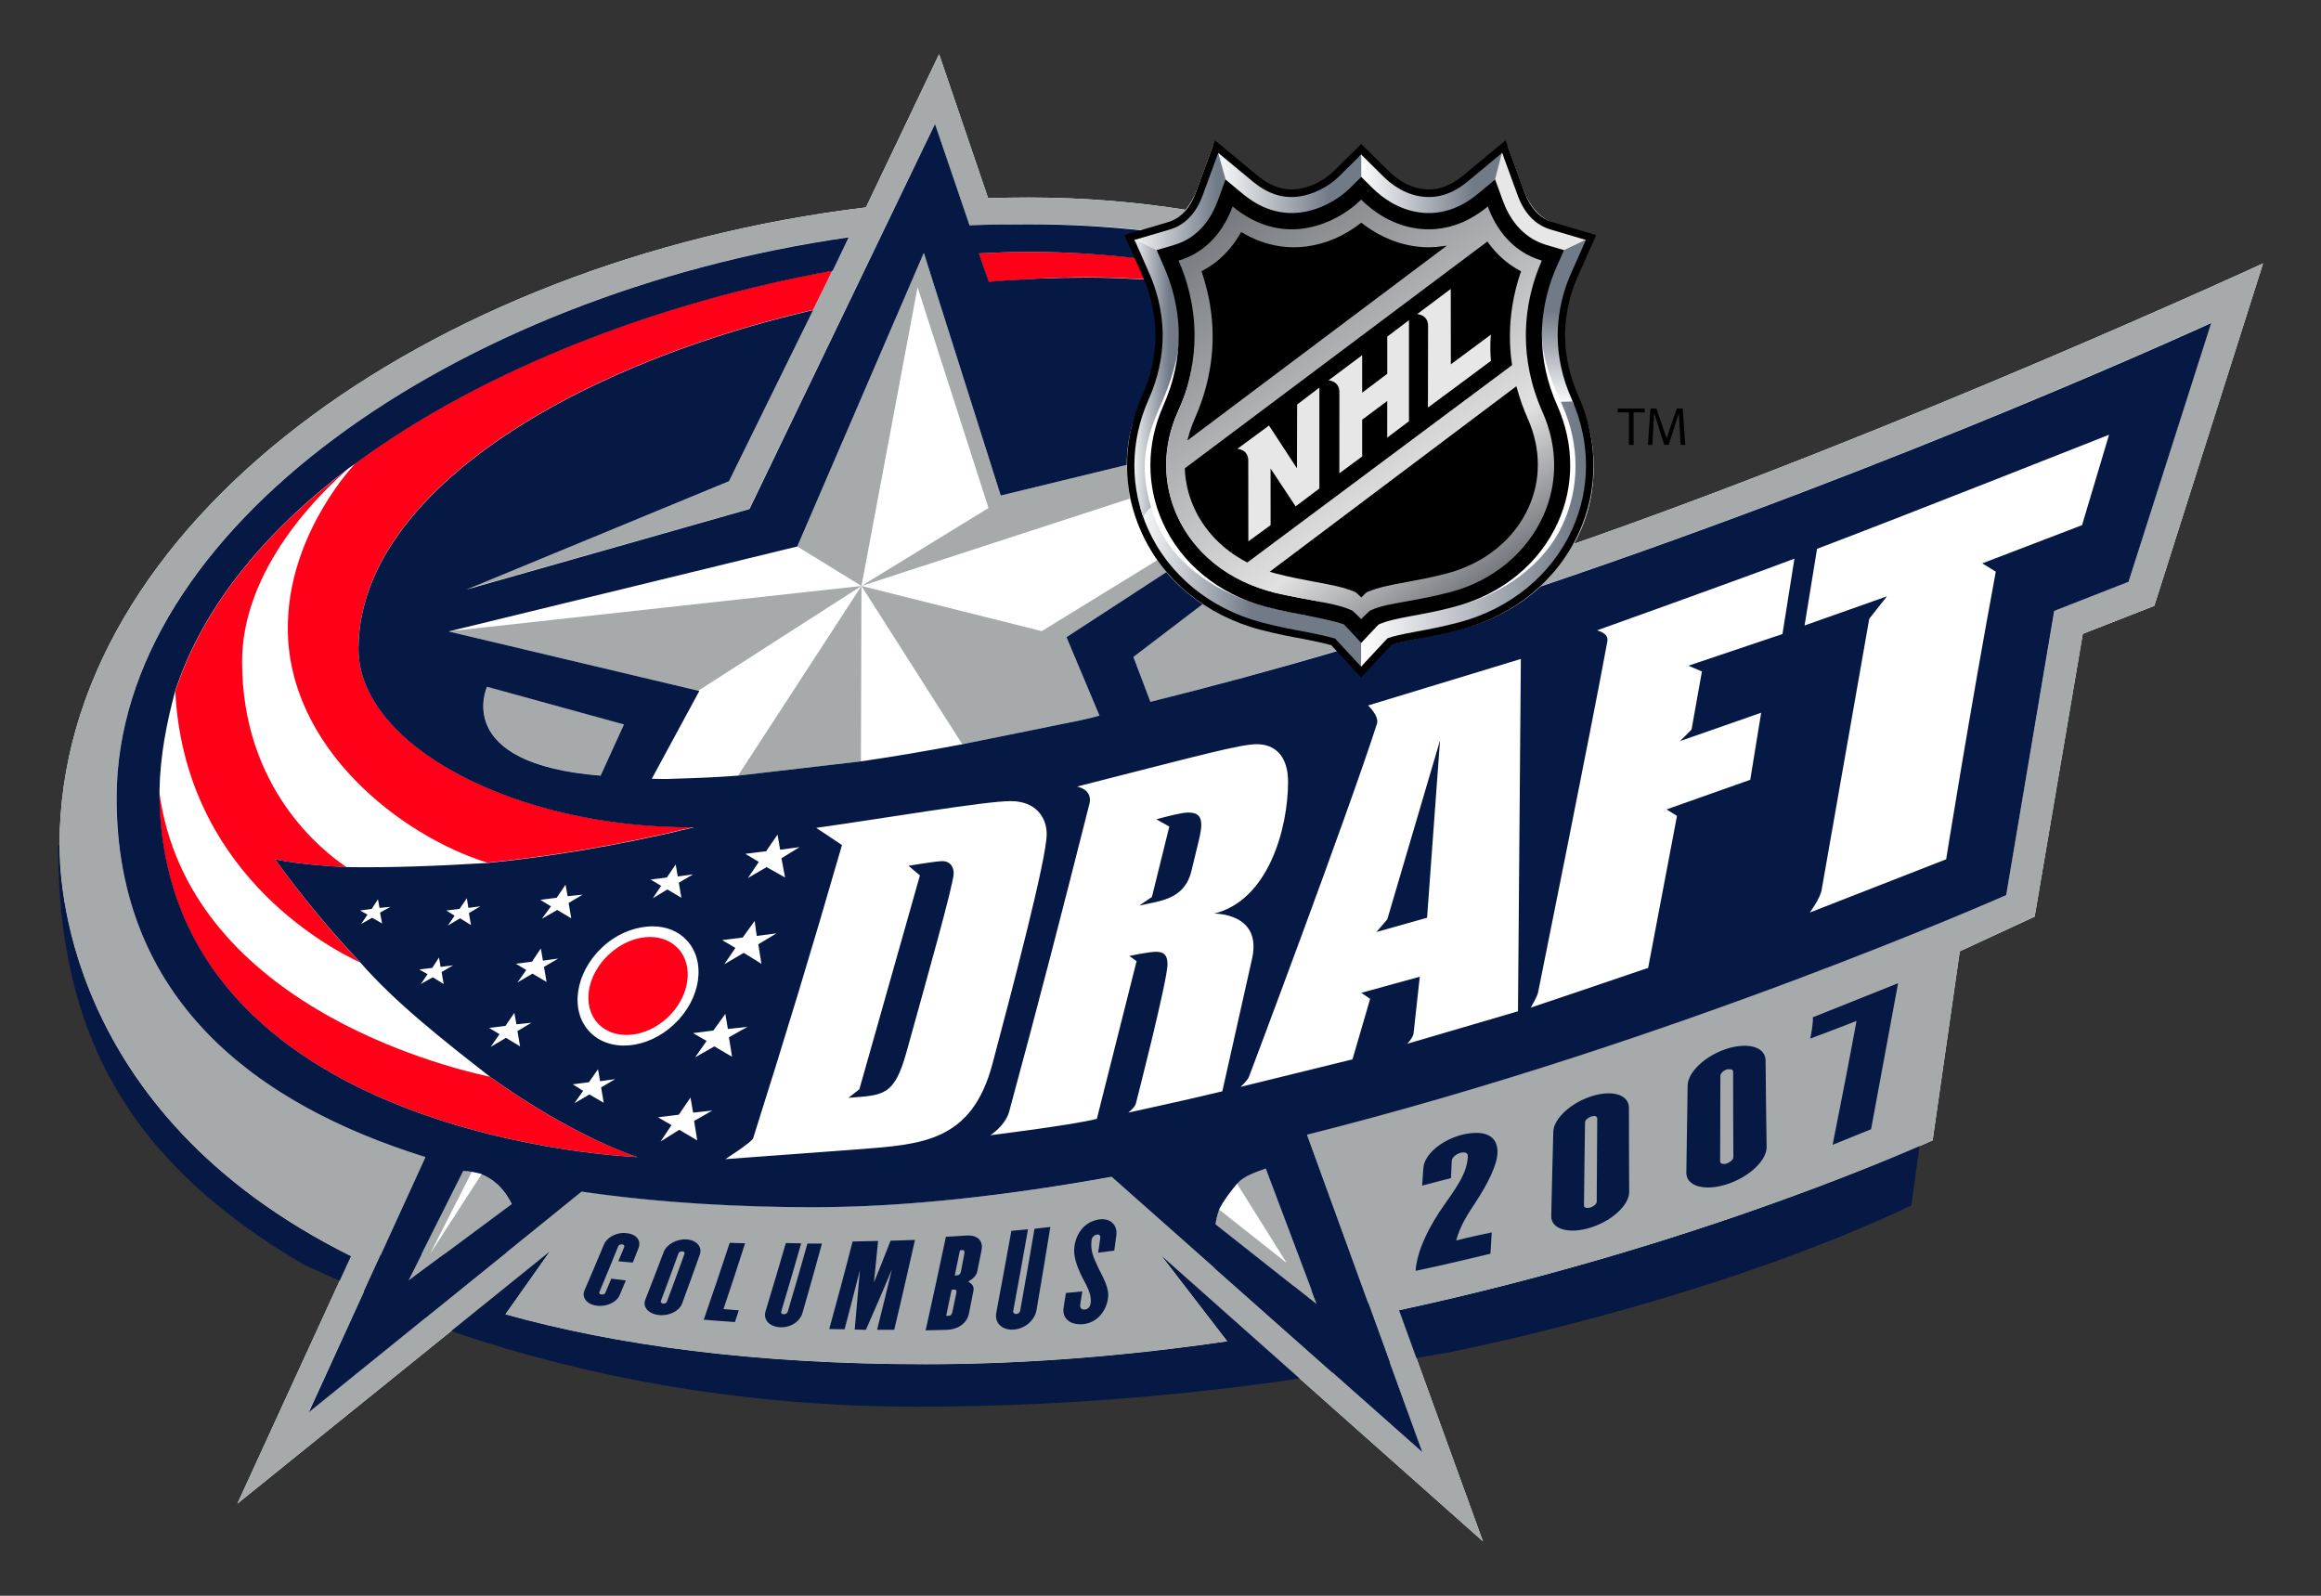 <?xml version="1.0" encoding="UTF-8" standalone="no"?>
<!-- Created with Inkscape (http://www.inkscape.org/) -->
<!DOCTYPE svg PUBLIC "-//W3C//DTD SVG 1.1//EN" "http://www.w3.org/Graphics/SVG/1.1/DTD/svg11.dtd">
<svg
   xmlns:svg="http://www.w3.org/2000/svg"
   xmlns="http://www.w3.org/2000/svg"
   xmlns:xlink="http://www.w3.org/1999/xlink"
   version="1.1"
   width="400"
   height="275"
   id="svg5062">
  <rect width="100%" height="100%" fill="#333333" stroke="none"/>
  <defs
     id="defs5064">
    <clipPath
       id="clipPath335">
      <path
         d="m 266.843,286.581 -3.772,-3.128 c -3.255,-2.692 -6.554,-3.771 -10.09,-3.304 -3.759,0.5 -6.627,2.664 -8.371,4.39 l -4.862,4.813 -4.864,-4.811 c -2.321,-2.297 -5.691,-3.979 -8.789,-4.392 -3.538,-0.467 -6.839,0.612 -10.09,3.304 l -7.55,6.252 -3.388,-9.273 c -1.46,-3.998 -3.895,-6.522 -7.237,-7.508 l -7.684,-2.266 3.266,-7.417 c 1.319,-2.992 2.892,-7.769 2.892,-13.513 0,-4.669 -1.029,-9.35 -3.052,-13.919 -2.092,-4.683 -3.151,-9.569 -3.151,-14.524 0,-4.827 1.007,-9.517 3,-13.94 4.484,-10 13.559,-17.454 24.903,-20.44 3.672,-0.966 6.796,-1.54 9.551,-2.045 2.628,-0.5 5.27,-1.106 6.494,-1.481 0.702,-0.74 5.683,-6.138 5.683,-6.138 0,0 5.093,5.487 5.777,6.201 1.329,0.496 3.106,0.875 6.03,1.42 2.759,0.509 5.894,1.089 9.524,2.043 11.339,2.986 20.418,10.442 24.907,20.447 1.987,4.42 2.995,9.108 2.995,13.933 0,4.956 -1.055,9.841 -3.136,14.528 -2.035,4.563 -3.061,9.24 -3.061,13.907 0,5.785 1.565,10.535 2.882,13.5 l 3.294,7.423 -7.699,2.276 c -3.344,0.985 -5.783,3.515 -7.24,7.51 l -3.389,9.277 -3.773,-3.125 z"
         id="path337" />
    </clipPath>
    <linearGradient
       x1="0"
       y1="0"
       x2="1"
       y2="0"
       id="linearGradient4920"
       xlink:href="#linearGradient351"
       gradientUnits="userSpaceOnUse"
       gradientTransform="matrix(49.277,0,0,-49.277,190.709,195.097)"
       spreadMethod="pad" />
    <linearGradient
       x1="0"
       y1="0"
       x2="1"
       y2="0"
       id="linearGradient351"
       gradientUnits="userSpaceOnUse"
       gradientTransform="matrix(49.277,0,0,-49.277,190.709,195.097)"
       spreadMethod="pad">
      <stop
         id="stop353"
         style="stop-color:white;stop-opacity:1"
         offset="0" />
      <stop
         id="stop355"
         style="stop-color:#717a87;stop-opacity:1"
         offset="0.511" />
      <stop
         id="stop357"
         style="stop-color:#717a87;stop-opacity:1"
         offset="0.511" />
      <stop
         id="stop359"
         style="stop-color:#717a87;stop-opacity:1"
         offset="1" />
    </linearGradient>
    <linearGradient
       x1="0"
       y1="0"
       x2="1"
       y2="0"
       id="linearGradient4922"
       xlink:href="#linearGradient375"
       gradientUnits="userSpaceOnUse"
       gradientTransform="matrix(31.939,0,0,-31.939,239.405,282.211)"
       spreadMethod="pad" />
    <linearGradient
       x1="0"
       y1="0"
       x2="1"
       y2="0"
       id="linearGradient375"
       gradientUnits="userSpaceOnUse"
       gradientTransform="matrix(31.939,0,0,-31.939,239.405,282.211)"
       spreadMethod="pad">
      <stop
         id="stop377"
         style="stop-color:white;stop-opacity:1"
         offset="0" />
      <stop
         id="stop379"
         style="stop-color:#717a87;stop-opacity:1"
         offset="0.787" />
      <stop
         id="stop381"
         style="stop-color:#717a87;stop-opacity:1"
         offset="0.787" />
      <stop
         id="stop383"
         style="stop-color:#717a87;stop-opacity:1"
         offset="1" />
    </linearGradient>
    <linearGradient
       x1="0"
       y1="0"
       x2="1"
       y2="0"
       id="linearGradient4924"
       xlink:href="#linearGradient401"
       gradientUnits="userSpaceOnUse"
       gradientTransform="matrix(22.694,0,0,-22.694,188.581,279.447)"
       spreadMethod="pad" />
    <linearGradient
       x1="0"
       y1="0"
       x2="1"
       y2="0"
       id="linearGradient401"
       gradientUnits="userSpaceOnUse"
       gradientTransform="matrix(22.694,0,0,-22.694,188.581,279.447)"
       spreadMethod="pad">
      <stop
         id="stop403"
         style="stop-color:white;stop-opacity:1"
         offset="0" />
      <stop
         id="stop405"
         style="stop-color:#717a87;stop-opacity:1"
         offset="0.865" />
      <stop
         id="stop407"
         style="stop-color:#717a87;stop-opacity:1"
         offset="0.865" />
      <stop
         id="stop409"
         style="stop-color:#717a87;stop-opacity:1"
         offset="1" />
    </linearGradient>
    <linearGradient
       x1="0"
       y1="0"
       x2="1"
       y2="0"
       id="linearGradient4926"
       xlink:href="#linearGradient425"
       gradientUnits="userSpaceOnUse"
       gradientTransform="matrix(32.231,0,0,-32.231,207.538,284.223)"
       spreadMethod="pad" />
    <linearGradient
       x1="0"
       y1="0"
       x2="1"
       y2="0"
       id="linearGradient425"
       gradientUnits="userSpaceOnUse"
       gradientTransform="matrix(32.231,0,0,-32.231,207.538,284.223)"
       spreadMethod="pad">
      <stop
         id="stop427"
         style="stop-color:white;stop-opacity:1"
         offset="0" />
      <stop
         id="stop429"
         style="stop-color:#717a87;stop-opacity:1"
         offset="0.787" />
      <stop
         id="stop431"
         style="stop-color:#717a87;stop-opacity:1"
         offset="0.787" />
      <stop
         id="stop433"
         style="stop-color:#717a87;stop-opacity:1"
         offset="1" />
    </linearGradient>
    <linearGradient
       x1="0"
       y1="0"
       x2="1"
       y2="0"
       id="linearGradient4928"
       xlink:href="#linearGradient449"
       gradientUnits="userSpaceOnUse"
       gradientTransform="matrix(0,37.146,37.146,0,284.542,234.248)"
       spreadMethod="pad" />
    <linearGradient
       x1="0"
       y1="0"
       x2="1"
       y2="0"
       id="linearGradient449"
       gradientUnits="userSpaceOnUse"
       gradientTransform="matrix(0,37.146,37.146,0,284.542,234.248)"
       spreadMethod="pad">
      <stop
         id="stop451"
         style="stop-color:white;stop-opacity:1"
         offset="0" />
      <stop
         id="stop453"
         style="stop-color:#717a87;stop-opacity:1"
         offset="0.562" />
      <stop
         id="stop455"
         style="stop-color:#717a87;stop-opacity:1"
         offset="0.562" />
      <stop
         id="stop457"
         style="stop-color:#717a87;stop-opacity:1"
         offset="1" />
    </linearGradient>
    <linearGradient
       x1="0"
       y1="0"
       x2="1"
       y2="0"
       id="linearGradient4930"
       xlink:href="#linearGradient473"
       gradientUnits="userSpaceOnUse"
       gradientTransform="matrix(16.553,0,0,-16.553,188.802,240.551)"
       spreadMethod="pad" />
    <linearGradient
       x1="0"
       y1="0"
       x2="1"
       y2="0"
       id="linearGradient473"
       gradientUnits="userSpaceOnUse"
       gradientTransform="matrix(16.553,0,0,-16.553,188.802,240.551)"
       spreadMethod="pad">
      <stop
         id="stop475"
         style="stop-color:white;stop-opacity:1"
         offset="0" />
      <stop
         id="stop477"
         style="stop-color:#717a87;stop-opacity:1"
         offset="0.539" />
      <stop
         id="stop479"
         style="stop-color:#717a87;stop-opacity:1"
         offset="0.539" />
      <stop
         id="stop481"
         style="stop-color:#717a87;stop-opacity:1"
         offset="1" />
    </linearGradient>
    <linearGradient
       x1="0"
       y1="0"
       x2="1"
       y2="0"
       id="linearGradient4932"
       xlink:href="#linearGradient497"
       gradientUnits="userSpaceOnUse"
       gradientTransform="matrix(50.401,0,0,-50.401,239.728,205.102)"
       spreadMethod="pad" />
    <linearGradient
       x1="0"
       y1="0"
       x2="1"
       y2="0"
       id="linearGradient497"
       gradientUnits="userSpaceOnUse"
       gradientTransform="matrix(50.401,0,0,-50.401,239.728,205.102)"
       spreadMethod="pad">
      <stop
         id="stop499"
         style="stop-color:white;stop-opacity:1"
         offset="0" />
      <stop
         id="stop501"
         style="stop-color:#717a87;stop-opacity:1"
         offset="0.933" />
      <stop
         id="stop503"
         style="stop-color:#717a87;stop-opacity:1"
         offset="0.933" />
      <stop
         id="stop505"
         style="stop-color:#717a87;stop-opacity:1"
         offset="1" />
    </linearGradient>
    <linearGradient
       x1="0"
       y1="0"
       x2="1"
       y2="0"
       id="linearGradient4934"
       xlink:href="#linearGradient527"
       gradientUnits="userSpaceOnUse"
       gradientTransform="matrix(-56.512,80.708,80.708,56.512,267.86,197.085)"
       spreadMethod="pad" />
    <linearGradient
       x1="0"
       y1="0"
       x2="1"
       y2="0"
       id="linearGradient527"
       gradientUnits="userSpaceOnUse"
       gradientTransform="matrix(-56.512,80.708,80.708,56.512,267.86,197.085)"
       spreadMethod="pad">
      <stop
         id="stop529"
         style="stop-color:#76797e;stop-opacity:1"
         offset="0" />
      <stop
         id="stop531"
         style="stop-color:#e1e1e1;stop-opacity:1"
         offset="0.253" />
      <stop
         id="stop533"
         style="stop-color:#76797e;stop-opacity:1"
         offset="1" />
    </linearGradient>
  </defs>
  <g
     transform="translate(-154.034,-279.579)"
     id="layer1">
    <g
       transform="matrix(1.791,0,0,-1.791,29.414,1172.495)"
       id="g4854">
      <path
         d="m 221.044,446.232 c 0.561,1.022 1.016,2.112 1.336,3.274 0.352,1.283 0.549,2.643 0.549,4.079 0,6.012 -2.81,7.148 -2.81,12.879 0,2.347 0.563,4.423 1.307,6.112 l 1.478,3.355 -3.476,1.026 c -1.513,0.445 -2.615,1.587 -3.274,3.395 l -1.533,4.196 -3.415,-2.828 c -1.124,-0.931 -2.408,-1.541 -3.773,-1.541 -1.826,0 -3.636,0.913 -4.765,2.031 l -2.2,2.176 -2.2,-2.176 c -1.128,-1.118 -2.941,-2.031 -4.767,-2.031 -1.362,0 -2.647,0.609 -3.771,1.541 l -3.415,2.828 -1.384,-3.793 -0.149,-0.402 c -0.29,-0.79 -0.668,-1.446 -1.122,-1.981 -4.604,0.728 -9.646,1.179 -15.085,1.179 -1.307,0 -2.613,-0.022 -3.912,-0.062 l -4.717,13.856 -7.04,-14.745 c -42.393,-5.147 -77.595,-30.641 -77.595,-61.366 0,-2.393 0,-25.62 28.044,-39.541 l -10.93,-23.816 30.055,24.261 -4.27,-6.046 c 10.63,-2.965 23.893,-4.803 40.444,-4.803 9.91,0 19.699,0.849 29.025,2.206 l -6.328,8.226 30.922,-27.467 -8.067,22.229 c 29.625,6.378 51.343,16.352 51.343,16.352 l 2.613,18.188 7.203,3.335 4.632,27.211 6.883,2.693 10.465,32.948 c 0,0 -34.366,-15.845 -66.301,-26.978 l 0,-5e-5 z"
         id="path4849"
         style="fill:white;fill-opacity:1;fill-rule:nonzero;stroke:none" />
      <path
         d="m 198.094,224.719 -15.219,35.312 7.719,4.75 6.75,-35.938 8.531,26.562 -15.281,9.375 32.25,-10.5 -0.344,-4.062 -15.156,3.688 -9.25,-29.188 z m -7.5,40.062 12.125,19.031 c 0.01,-0.002 0.021,0.002 0.031,0 l 14.031,-2.844 c 1.643,-0.361 1.912,-0.456 2.438,-0.594 l -3.969,-9.438 12,-7.812 c 0.024,0.028 0.038,0.066 0.062,0.094 l 0.281,-0.188 -1.125,-1.531 -14.188,8.719 -21.688,-5.438 z m 0,0 -14.844,22.812 14.781,-1.719 0.062,-21.094 z m 0,0 -49.562,5.438 -0.094,0.031 30.031,7.125 19.625,-12.594 z"
         transform="matrix(0.8,0,0,-0.8,0,654)"
         id="path4838"
         style="fill:#a6aaab;fill-opacity:1;fill-rule:nonzero;stroke:none" />
      <path
         d="m 254.301,388.384 c 0,0 -20.468,-9.524 -50.093,-15.902 l -22.855,5.237 6.328,-8.226 c -9.327,-1.358 -19.116,-2.206 -29.025,-2.206 -16.551,0 -29.814,1.838 -40.444,4.803 l 4.27,6.046 -19.126,-0.445 c -28.044,13.92 -28.044,37.147 -28.044,39.541 l -0.144,0 c 0,-18.46 7.039,-30.664 23.713,-40.393 l 14.522,-6.503 c 12.402,-4.19 27.322,-7.132 44.424,-7.132 11.8,0 23.722,0.857 35.462,2.512 l 15.813,2.735 c 0,0 24.84,4.817 44.402,14.118"
         id="path3072"
         style="fill:#061944;fill-opacity:1;fill-rule:nonzero;stroke:none" />
      <path
         d="m 127.389,423.938 2.261,4.926 -13.176,3.622 c 0,0 -3.457,-7.404 10.915,-8.548"
         id="path3000"
         style="fill:#a6aaab;fill-opacity:1;fill-rule:nonzero;stroke:none" />
      <path
         d="m 221.044,446.232 c 0.561,1.022 1.016,2.112 1.336,3.274 0.352,1.283 0.549,2.643 0.549,4.079 0,6.012 -2.81,7.148 -2.81,12.879 0,2.347 0.563,4.423 1.307,6.112 l 1.478,3.355 -3.476,1.026 c -1.513,0.445 -2.615,1.587 -3.274,3.395 l -1.533,4.196 -3.415,-2.828 c -1.124,-0.931 -2.408,-1.541 -3.773,-1.541 -1.826,0 -3.636,0.913 -4.765,2.031 l -2.2,2.176 -2.2,-2.176 c -1.128,-1.118 -2.941,-2.031 -4.767,-2.031 -1.362,0 -2.647,0.609 -3.771,1.541 l -3.415,2.828 -1.384,-3.793 -0.149,-0.402 c -0.29,-0.79 -0.668,-1.446 -1.122,-1.981 -4.604,0.728 -9.646,1.179 -15.085,1.179 -1.307,0 -2.613,-0.022 -3.912,-0.062 l -4.717,13.856 -7.04,-14.745 c -42.393,-5.147 -77.595,-30.641 -77.595,-61.366 0,-2.393 0,-25.62 28.044,-39.541 l -10.93,-23.816 30.055,24.261 -4.27,-6.046 c 10.63,-2.965 23.893,-4.803 40.444,-4.803 9.91,0 19.699,0.849 29.025,2.206 l -6.328,8.226 30.922,-27.467 -8.067,22.229 c 29.625,6.378 51.343,16.352 51.343,16.352 l 2.613,18.188 7.203,3.335 4.632,27.211 6.883,2.693 10.465,32.948 c 0,0 -34.366,-15.845 -66.301,-26.978 l 0,-5e-5 z m -34.018,35.659 c 0,0 3.216,-3.309 6.474,-3.309 4.204,0 6.967,3.57 6.967,3.57 0,0 2.766,-3.57 6.965,-3.57 3.26,0 6.478,3.309 6.478,3.309 1.45,-6.519 6.814,-6.985 6.814,-6.985 0,0 -2.18,-3.86 -2.18,-8.431 0,-5.863 2.802,-7.522 2.802,-12.889 0,-5.913 -4.049,-12.12 -11.44,-13.987 -3.516,-0.889 -5.941,-1.116 -7.723,-1.758 -0.231,-0.215 -1.716,-1.826 -1.716,-1.826 0,0 -1.484,1.611 -1.712,1.826 -1.786,0.642 -4.212,0.869 -7.726,1.758 -7.394,1.867 -11.442,8.073 -11.442,13.987 0,5.366 2.804,7.026 2.804,12.889 0,4.572 -2.18,8.431 -2.18,8.431 0,0 5.362,0.467 6.814,6.985 z m 87.376,-39.309 -7.13,-2.792 -4.658,-27.366 c 0,0 -32.012,-14.152 -67.263,-23.018 l 11.101,-30.588 -29.888,26.499 c -9.928,-1.786 -19.715,-2.894 -28.726,-2.894 -6.718,0 -14.472,0.364 -22.267,1.498 L 99.285,362.707 110.542,387.231 c -16.33,5.081 -29.752,15.159 -29.752,34.557 0,25.809 32.509,48.495 70.481,53.958 l -1.583,-3.224 -1.854,-3.771 -8.12,-16.523 -25.292,-10.376 27.253,7.74 17.863,37.035 3.333,-9.765 c 1.895,0.09 3.799,0.137 5.704,0.137 3.96,0 7.639,-0.219 11.052,-0.595 l -1.593,-0.471 0.982,-2.231 0.849,-2.037 c 0.557,-1.506 0.953,-3.254 0.953,-5.199 0,-5.73 -2.808,-6.867 -2.808,-12.879 0,-1.024 0.099,-2.013 0.284,-2.959 0.908,-3.402 1.816,-4.528 2.723,-6.173 1.177,-1.589 2.641,-2.931 4.264,-4.007 l -6.609,-5.077 1.581,-4.359 c 6.03,1.5 12.092,3.172 18.094,4.952 0.756,-0.813 2.122,-2.289 2.122,-2.289 0,0 2.259,2.442 2.579,2.776 2.446,0.684 3.972,0.766 7.253,1.593 2.749,0.71 5.384,2.126 7.532,4.105 35.45,11.957 64.485,25.343 64.485,25.343 l -7.915,-24.91"
         id="path3004"
         style="fill:#a6aaab;fill-opacity:1;fill-rule:nonzero;stroke:none" />
      <path
         d="m 115.918,385.574 -4.964,-7.687 4.039,7.939 c -0.332,0.052 -0.622,0.062 -0.847,0.052 l -5.288,-10.568 9.967,7.354 c -0.829,1.685 -1.944,2.538 -2.907,2.91"
         id="path3038"
         style="fill:#a6aaab;fill-opacity:1;fill-rule:nonzero;stroke:none" />
      <path
         d="m 188.594,384.693 4.797,-7.659 -6.513,5.153 c -0.195,-0.553 -0.288,-1.062 -0.332,-1.46 l 9.755,-7.695 -4.924,13.096 c -1.199,-0.338 -2.102,-0.847 -2.784,-1.434"
         id="path3040"
         style="fill:#a6aaab;fill-opacity:1;fill-rule:nonzero;stroke:none" />
      <path
         d="m 168.475,474.325 c -1.539,0 -3.12,-0.068 -4.725,-0.15 l 0.95,-2.75 c 3.204,0.272 6.416,0.45 9.6,0.45 1.858,0 3.734,-0.089 5.55,-0.2 l -0.85,2.05 c -3.112,0.366 -6.639,0.6 -10.525,0.6 z m -18.8,-1.8 c -16.173,-2.896 -33.311,-9.264 -45.9,-18.55 -1.108,-1.211 -6.5,-7.515 -6.5,-15.85 0,-11.489 10.815,-19.956 19.2,-22.575 5.527,0.543 12.19,1.575 19.875,3.425 -17.219,-0.117 -32.275,7.892 -32.275,17.15 0,14.655 19.865,27.076 43.75,32.625 l 1.85,3.775 z m -46.55,-19.05 c -7.949,-6.006 -13.988,-13.198 -16.675,-21.45 0.873,-17.08 14.316,-24.46 17.775,-26.075 -2.707,2.876 -5.452,6.17 -8.175,9.925 0,0 2.317,-0.539 6.875,-0.75 -2.414,1.615 -10.05,7.661 -10.05,19.775 0,8.997 7.639,16.334 10.25,18.575 z m -18.225,-31.05 c 0,-33.595 46.05,-35.2 46.05,-35.2 0,0 -5.952,1.794 -14.225,7.725 -4.896,1.052 -29.172,7.267 -31.825,27.475 z m 47.25,-14.025 c -1.337,0.009 -2.805,-0.579 -4,-1.7 -2.124,-1.997 -2.592,-4.956 -1.025,-6.625 1.569,-1.669 4.574,-1.414 6.7,0.575 2.122,1.997 2.567,4.981 1,6.65 -0.685,0.73 -1.635,1.093 -2.675,1.1 z"
         id="path3050"
         style="fill:#ff0018;fill-opacity:1;fill-rule:nonzero;stroke:none" />
      <path
         d="m 199.438,209.219 -22.312,46.312 -34.062,9.688 31.594,-13.031 10.125,-20.594 c -29.856,6.937 -54.688,22.463 -54.688,40.781 0,11.573 18.851,21.583 40.375,21.438 -9.607,2.313 -17.935,3.602 -24.844,4.281 -6.333,0.393 -12.057,0.581 -16.969,0.5 -5.697,-0.264 -8.594,-0.938 -8.594,-0.938 3.404,4.694 6.835,8.78 10.219,12.375 4.275,4.895 9.928,9.318 15.594,13.75 10.341,7.414 17.781,9.688 17.781,9.688 0,0 -57.5,-2.006 -57.5,-44 0.076,-4.278 0.857,-8.193 1.875,-12 3.359,-10.316 10.939,-19.336 20.875,-26.844 l 0.812,-0.562 c 15.736,-11.608 37.19,-19.567 57.406,-23.188 l 1.938,-4.031 C 141.598,229.672 101,258.02 101,290.281 c 0,24.247 16.744,36.837 37.156,43.188 L 124.125,364.156 156.938,337.625 c 9.745,1.418 19.446,1.875 27.844,1.875 11.263,0 23.496,-1.424 35.906,-3.656 l 37.375,33.125 -13.875,-38.188 c 44.063,-11.082 84.094,-28.812 84.094,-28.812 l 5.781,-34.188 8.938,-3.5 9.938,-31.125 c 0.002,0 -36.344,16.741 -80.656,31.688 -2.685,2.474 -6.001,4.206 -9.438,5.094 -4.101,1.033 -5.974,1.145 -9.031,2 -0.4,0.417 -3.219,3.469 -3.219,3.469 0,0 -1.68,-1.828 -2.625,-2.844 -7.502,2.225 -15.088,4.281 -22.625,6.156 l -2.031,-5.406 8.312,-6.344 c -1.608,-1.066 -3.093,-2.367 -4.375,-3.844 l -12,7.812 3.969,9.438 c -0.525,0.138 -0.794,0.232 -2.438,0.594 L 202.75,283.812 c -4.136,0.787 -8.19,1.479 -12.188,2.062 l -14.812,1.719 c -2.66,0.206 -5.268,0.305 -7.812,0.375 -0.768,0.041 -1.541,0.035 -2.562,0 l 5.719,-10.562 -30.156,-7.156 41.938,-10.219 15.219,-35.312 9.25,29.188 15.156,-3.688 c 0.09,-7.261 3.531,-8.743 3.531,-15.812 0,-2.431 -0.522,-4.586 -1.219,-6.469 -2.27,-0.138 -4.583,-0.25 -6.906,-0.25 -3.98,0 -7.995,0.161 -12,0.5 l -1.188,-3.406 c 2.006,-0.103 3.983,-0.188 5.906,-0.188 4.857,0 9.236,0.324 13.125,0.781 l -1.188,-2.781 1.938,-0.562 c -4.267,-0.47 -8.8,-0.75 -13.75,-0.75 -2.381,0 -4.788,0.011 -7.156,0.125 l -4.156,-12.188 z m 141.219,37.375 -3.25,10.875 -12,4.594 1.625,1 c -3.143,16.961 -5.969,34.594 -5.969,34.594 l -16.406,6.406 c 0,0 1.284,-1.713 1.438,-2.781 l 5.719,-32.562 2.125,-2.688 -9.906,3.5 1.5,-9.219 c 9.707,-3.661 35.125,-13.719 35.125,-13.719 z M 302.812,261.5 l -1.438,9.062 -11.312,3.812 1.625,0.688 -1.25,7 -1.375,1.375 9.75,-3.406 -1.312,8.062 -10.062,3.562 1.25,0.781 -3.469,18.281 c -4.49,1.546 -14.125,4.781 -14.125,4.781 0,0 0.772,-1.304 0.875,-1.781 0,0 6.559,-32.486 8.344,-42.281 0.214,-1.003 -1.25,-1.312 -1.25,-1.312 0,0 16.416,-5.864 23.75,-8.625 z m -32.906,12.062 -0.344,42.375 -13.312,3.906 c 0,0 0.675,-0.721 0.75,-1.219 l 0.75,-6.844 -7.031,1.938 1.062,0.719 -2.125,7.281 -13.469,3.312 c 0,0 0.81,-0.699 1.031,-1.25 0,0 11.699,-31.015 15.375,-42.406 0.319,-0.953 -1.062,-2.219 -1.062,-2.219 l 18.375,-5.594 z m -124.344,3.344 16.469,4.531 -2.812,6.156 c -17.966,-1.431 -13.656,-10.688 -13.656,-10.688 z m 114.625,6.438 -6.344,21.531 -1.312,1.531 6.094,-1.719 1.562,-21.344 z m -22.031,0.469 c 1.999,0 3.75,1.218 3.75,4.531 0,5.607 -2.377,14.265 -8.906,15.844 0,0 5.768,-0.13 4.594,5.344 L 234,325.562 c -3.547,0.877 -11.312,2.562 -11.312,2.562 0,0 0.87,-0.652 0.938,-1.188 0,0 3.781,-14.708 3.781,-16.656 0,-1.146 -0.475,-1.5 -1.375,-1.5 -0.898,0 -3.219,0.5 -3.219,0.5 l 0.875,0.625 -4.781,18.969 c -2.972,0.759 -12.812,1.969 -12.812,1.969 0,0 1.74,-1.089 2.25,-2.781 3.467,-12.767 6.396,-24.108 9.688,-37.156 0.349,-1.679 -1.5,-2 -1.5,-2 14.813,-3.774 19.626,-5.094 21.625,-5.094 z m -29.625,6.844 c 3.072,0 4.344,1.99 4.344,3.969 0,2.921 -4.042,18.296 -6.531,27.656 -2.489,9.368 -8.504,9.654 -16.031,10.25 l -16.094,1.188 c 0,0 3.163,-2.025 3.344,-2.5 3.95,-12.49 6.914,-22.215 10.688,-35.281 l -3.094,-2.062 c 8.601,-1.217 20.3,-3.219 23.375,-3.219 z m 21.312,1.375 c -0.882,0 -3.781,0.812 -3.781,0.812 l 1.562,0.875 -2.094,8.469 L 224,303.219 c 2.539,-0.558 5.459,-0.732 6.281,-4.156 0.789,-3.299 1.188,-4.631 1.188,-5.531 0,-1.325 -0.74,-1.5 -1.625,-1.5 z M 180.5,294.688 l 0.312,1.812 2.344,-0.312 -2.188,1.344 0.438,2.312 -2.219,-1.25 -2.25,1.312 1.312,-1.938 -1.625,-0.969 2.5,-0.312 1.375,-2 z m 19.844,3.188 c -0.822,0 -4.094,0.562 -4.094,0.562 l 1.375,1.156 -7.281,25.719 -1.312,1.031 c 4.168,-0.327 5.495,-0.166 6.969,-5.469 2.436,-8.774 5.688,-20.282 5.688,-21.531 0,-0.875 -0.522,-1.469 -1.344,-1.469 z m -32.094,0.406 0.25,1.438 1.844,-0.25 -1.719,1 0.312,1.812 -1.688,-1 -1.75,1.062 1,-1.5 -1.25,-0.75 1.938,-0.25 1.062,-1.562 z m -13.25,2.438 0.25,1.375 1.812,-0.188 -1.688,1 0.312,1.844 -1.688,-1 -1.844,1.062 1.094,-1.5 -1.281,-0.781 1.969,-0.25 1.062,-1.562 z m -11.875,1.625 0.188,1.156 1.438,-0.188 -1.375,0.812 0.25,1.438 -1.312,-0.812 -1.469,0.875 0.812,-1.188 -1,-0.625 1.594,-0.188 0.875,-1.281 z m -10.688,0.125 0.188,1.031 1.312,-0.125 -1.25,0.688 0.25,1.312 -1.188,-0.688 -1.344,0.75 0.781,-1.125 -0.906,-0.5 1.406,-0.188 0.75,-1.156 z m 45.312,2.594 0.25,1.812 2.375,-0.312 -2.188,1.312 0.375,2.344 -2.125,-1.312 -2.344,1.375 1.344,-1.969 -1.594,-0.938 2.469,-0.312 1.438,-2 z m -12.25,0.656 c 1.585,0.009 3.016,0.542 4.062,1.656 2.391,2.547 1.738,7.083 -1.5,10.125 -3.241,3.042 -7.799,3.422 -10.188,0.875 -2.391,-2.544 -1.71,-7.083 1.531,-10.125 1.619,-1.522 3.561,-2.337 5.406,-2.5 0.231,-0.02 0.461,-0.033 0.688,-0.031 z m -13.469,2.656 0.25,1.469 1.844,-0.25 -1.719,1 0.312,1.812 -1.688,-1 -1.812,1.062 1.062,-1.5 -1.25,-0.75 1.938,-0.25 1.062,-1.594 z m -12.25,1.094 0.188,1.125 1.5,-0.188 -1.375,0.812 0.25,1.438 -1.312,-0.812 -1.438,0.812 0.812,-1.188 -1,-0.562 1.562,-0.188 0.812,-1.25 z m 9.062,6.656 0.25,1.375 1.812,-0.188 -1.688,1 0.312,1.844 -1.688,-1.031 -1.844,1.094 1.062,-1.531 -1.25,-0.75 1.969,-0.25 1.062,-1.562 z m 25.375,0.125 0.312,1.812 2.344,-0.25 -2.219,1.25 0.375,2.344 -2.125,-1.25 -2.312,1.312 1.375,-1.969 -1.625,-0.938 2.438,-0.312 1.438,-2 z m -15.312,6.656 0.25,1.438 1.812,-0.25 -1.688,1 0.312,1.844 -1.719,-1 -1.812,1.062 1.062,-1.5 -1.25,-0.781 1.938,-0.25 1.094,-1.562 z m 11.125,3.406 0.312,1.812 2.312,-0.25 -2.188,1.25 0.375,2.344 -2.156,-1.281 -2.25,1.406 1.312,-1.969 -1.625,-0.938 2.5,-0.312 1.406,-2.062 z m 69.188,8.531 6.156,16.344 -12.188,-9.625 c 0.055,-0.498 0.194,-1.121 0.438,-1.812 0.51,-1.041 1.364,-2.137 2.156,-3.094 0.857,-0.924 2.224,-1.365 3.438,-1.812 z m -96.531,0.312 c 0.754,-0.018 1.494,0.167 2.219,0.344 l -0.031,0.031 c 1.204,0.465 2.62,1.487 3.656,3.594 l -12.469,9.25 6.625,-13.219 z"
         transform="matrix(0.8,0,0,-0.8,0,654)"
         id="path3074"
         style="fill:#061944;fill-opacity:1;fill-rule:nonzero;stroke:none" />
      <path
         d="m 219.188,340.969 c -1.662,0.251 -2.712,1.523 -2.969,3.188 -0.199,1.237 0.338,2.55 0.906,3.719 0.553,1.104 1.192,2.051 1.031,3.188 -0.063,0.417 -0.294,0.7 -0.719,0.75 -0.41,0.043 -0.582,-0.264 -0.531,-0.594 0.086,-0.533 0.175,-1.066 0.25,-1.594 -0.644,0.073 -1.313,0.132 -1.969,0.188 -0.09,0.583 -0.181,1.185 -0.281,1.781 -0.199,1.227 0.733,2.122 2.375,1.969 1.642,-0.168 2.753,-1.539 2.969,-3.125 0.173,-1.184 -0.555,-2.398 -1.156,-3.625 -0.654,-1.375 -0.988,-2.159 -0.812,-3.406 0.055,-0.367 0.385,-0.582 0.656,-0.625 0.269,-0.038 0.423,0.107 0.375,0.469 -0.083,0.573 -0.165,1.14 -0.25,1.719 0.641,-0.088 1.296,-0.175 1.938,-0.25 0.081,-0.596 0.162,-1.207 0.25,-1.812 0.161,-1.26 -0.702,-2.126 -2.062,-1.938 z m -5.875,0.906 c -0.631,0.075 -1.27,0.151 -1.906,0.219 -0.561,3.301 -1.128,6.568 -1.719,9.844 -0.033,0.204 -0.222,0.391 -0.469,0.406 -0.221,0.018 -0.41,-0.15 -0.375,-0.344 0.601,-3.268 1.213,-6.54 1.781,-9.844 -0.669,0.065 -1.334,0.12 -2,0.188 -0.591,3.278 -1.197,6.56 -1.812,9.844 -0.234,1.187 0.647,2.119 2.062,2.031 1.436,-0.088 2.578,-1.151 2.781,-2.375 0.573,-3.311 1.111,-6.632 1.656,-9.969 z m -51.406,0.719 c -1.018,0.054 -1.962,0.627 -2.281,1.375 -0.777,1.855 -1.549,3.714 -2.344,5.531 -0.37,0.845 0.257,1.68 1.469,1.844 1.227,0.168 2.437,-0.448 2.781,-1.312 0.244,-0.571 0.482,-1.135 0.719,-1.719 -0.588,-0.075 -1.164,-0.153 -1.75,-0.219 -0.234,0.568 -0.482,1.148 -0.719,1.719 -0.058,0.138 -0.263,0.21 -0.469,0.188 -0.184,-0.025 -0.298,-0.14 -0.25,-0.281 0.777,-1.843 1.527,-3.671 2.281,-5.531 0.058,-0.153 0.275,-0.236 0.469,-0.219 0.191,0.02 0.3,0.164 0.25,0.312 -0.234,0.583 -0.487,1.143 -0.719,1.719 0.578,0.058 1.164,0.119 1.75,0.156 0.231,-0.578 0.456,-1.162 0.688,-1.75 0.344,-0.89 -0.263,-1.673 -1.438,-1.781 -0.147,-0.014 -0.292,-0.039 -0.438,-0.031 z m 41.344,0.312 c -0.83,0.06 -1.673,0.106 -2.5,0.156 -0.794,3.759 -1.6,7.519 -2.438,11.25 0.86,-0.013 1.705,-0.037 2.562,-0.062 1.003,-0.023 2.36,-0.539 2.656,-2 0.181,-0.895 0.348,-1.78 0.531,-2.688 0.106,-0.541 -0.17,-0.843 -0.625,-1.125 0.581,-0.319 0.981,-0.702 1.094,-1.25 0.158,-0.832 0.342,-1.637 0.5,-2.469 0.287,-1.456 -0.808,-1.88 -1.781,-1.812 z m -33.688,0.469 c -1.189,-0.081 -2.411,0.61 -2.75,1.5 -0.729,1.936 -1.48,3.854 -2.219,5.75 -0.347,0.89 0.388,1.703 1.625,1.844 1.234,0.143 2.486,-0.489 2.812,-1.406 0.704,-1.941 1.439,-3.911 2.125,-5.875 0.319,-0.913 -0.407,-1.737 -1.594,-1.812 z m 27.469,0.062 c -0.988,0.038 -1.952,0.066 -2.938,0.094 -0.659,1.687 -1.319,3.369 -2,5.031 0.176,-1.657 0.332,-3.333 0.5,-5 -1.031,0.025 -2.029,0.052 -3.062,0.062 -0.903,3.532 -1.86,7.057 -2.812,10.531 0.611,0.018 1.23,0.016 1.844,0.031 0.631,-2.361 1.238,-4.732 1.844,-7.125 -0.211,2.393 -0.409,4.783 -0.625,7.156 0.448,0.01 0.886,0.026 1.344,0.031 1.053,-2.376 2.102,-4.806 3.125,-7.25 -0.576,2.434 -1.18,4.859 -1.781,7.25 0.681,0.002 1.381,0 2.062,0 0.862,-3.573 1.675,-7.192 2.5,-10.812 z M 174.75,343.781 c -1.031,3.11 -2.059,6.195 -3.125,9.25 1.247,0.113 2.498,0.196 3.75,0.281 0.158,-0.478 0.305,-0.934 0.469,-1.406 -0.621,-0.04 -1.228,-0.108 -1.844,-0.156 0.88,-2.61 1.741,-5.234 2.594,-7.906 -0.616,-0.025 -1.23,-0.037 -1.844,-0.062 z m 6.75,0.031 c -0.807,2.74 -1.605,5.48 -2.438,8.188 -0.309,1.003 0.416,1.86 1.719,1.938 1.315,0.075 2.43,-0.713 2.719,-1.719 0.794,-2.761 1.577,-5.551 2.344,-8.344 -0.581,-0.002 -1.164,0.01 -1.75,0 -0.774,2.761 -1.563,5.498 -2.375,8.219 -0.045,0.171 -0.276,0.291 -0.5,0.281 -0.204,-0.01 -0.324,-0.147 -0.281,-0.312 0.815,-2.713 1.624,-5.466 2.406,-8.219 -0.608,-0.005 -1.233,-0.019 -1.844,-0.031 z m 21.219,0.844 c 0.221,-0.015 0.318,0.121 0.25,0.438 -0.138,0.712 -0.263,1.429 -0.406,2.125 -0.068,0.332 -0.219,0.456 -0.438,0.469 -0.101,0.005 -0.222,0.029 -0.312,0.031 0.206,-1.026 0.419,-2.026 0.625,-3.031 0.101,-0.002 0.188,-0.024 0.281,-0.031 z m -33.656,0.156 c 0.186,0.013 0.308,0.13 0.25,0.281 -0.704,1.948 -1.403,3.865 -2.125,5.781 -0.043,0.141 -0.244,0.239 -0.438,0.219 -0.191,-0.018 -0.339,-0.162 -0.281,-0.312 0.714,-1.911 1.426,-3.804 2.125,-5.75 0.055,-0.148 0.268,-0.231 0.469,-0.219 z m 32.688,4.594 c 0.211,-0.007 0.32,0.098 0.25,0.438 -0.161,0.744 -0.313,1.491 -0.469,2.25 -0.07,0.312 -0.216,0.464 -0.438,0.469 -0.101,0.005 -0.207,-0.005 -0.312,0 0.224,-1.048 0.438,-2.077 0.656,-3.125 0.096,-0.005 0.204,-0.026 0.312,-0.031 z"
         transform="matrix(0.8,0,0,-0.8,0,654)"
         id="path3082"
         style="fill:#061944;fill-opacity:1;fill-rule:nonzero;stroke:none" />
      <path
         d="m 315.281,312.562 c 0.002,0 -7.507,3 -10.25,4.094 0.06,0.802 -0.312,2.562 -0.312,2.562 0,0 4.245,-1.587 5.562,-2.125 -0.908,4.955 -1.884,9.928 -2.875,14.906 1.312,-0.525 4.625,-1.875 4.625,-1.875 l 3.25,-17.562 z M 296.5,320.094 c -0.553,0.033 -1.176,0.138 -1.812,0.344 -2.557,0.822 -4.684,2.787 -4.719,4.406 -0.06,3.487 -0.111,7.008 -0.156,10.5 -0.023,1.612 2.164,2.266 4.844,1.406 2.698,-0.852 4.848,-2.898 4.812,-4.5 -0.055,-3.459 -0.095,-6.932 -0.125,-10.406 -0.019,-1.203 -1.184,-1.849 -2.844,-1.75 z m -1.531,2.812 c 0.275,-0.013 0.469,0.087 0.469,0.281 -0.005,3.439 0.019,6.876 0.031,10.312 0.002,0.259 -0.388,0.609 -0.812,0.75 -0.427,0.133 -0.781,0.006 -0.781,-0.25 0,-3.439 0.014,-6.868 0.031,-10.312 0.002,-0.261 0.348,-0.612 0.75,-0.75 0.104,-0.032 0.221,-0.027 0.312,-0.031 z m -14.812,2.906 c -0.536,0.031 -1.132,0.146 -1.75,0.344 -2.476,0.792 -4.548,2.686 -4.594,4.25 -0.088,3.387 -0.182,6.777 -0.25,10.156 -0.038,1.564 2.085,2.211 4.688,1.406 2.61,-0.797 4.703,-2.749 4.688,-4.312 -0.025,-3.369 -0.026,-6.743 -0.031,-10.125 -0.007,-1.169 -1.141,-1.812 -2.75,-1.719 z m -1.5,2.719 c 0.265,-0.013 0.439,0.093 0.438,0.281 -0.03,3.339 -0.052,6.69 -0.062,10.031 -0.002,0.251 -0.338,0.559 -0.75,0.688 -0.412,0.133 -0.786,0.033 -0.781,-0.219 0.028,-3.336 0.075,-6.687 0.125,-10.031 0.002,-0.251 0.348,-0.559 0.75,-0.688 0.101,-0.032 0.193,-0.058 0.281,-0.062 z m -14.062,2.031 c -0.562,-10e-4 -1.227,0.073 -1.969,0.281 -2.426,0.684 -4.339,2.413 -4.438,3.906 -0.045,0.727 -0.111,1.435 -0.156,2.156 1.154,-0.297 2.317,-0.597 3.469,-0.906 0.03,-0.694 0.056,-1.366 0.094,-2.062 0.025,-0.445 0.549,-0.833 1.031,-0.969 0.483,-0.136 0.929,-0.039 0.906,0.406 -0.081,1.765 -0.947,3.192 -2.75,5.719 -1.931,2.695 -3.39,5.694 -3.531,8.062 2.979,-0.601 9,-2.062 9,-2.062 l 0.156,-2.562 c 0,0 -2.738,0.566 -4.281,0.969 0.518,-1.843 1.299,-3 2.438,-4.75 1.237,-1.886 2.481,-4.25 2.531,-5.781 0.047,-1.524 -0.814,-2.403 -2.5,-2.406 z"
         transform="matrix(0.8,0,0,-0.8,0,654)"
         id="path3092"
         style="fill:#061944;fill-opacity:1;fill-rule:nonzero;stroke:none" />
      <path
         d="m 281.562,243.438 0,0.469 1.344,0 0,3.906 0.562,0 0,-3.906 1.344,0 0,-0.469 -3.25,0 z m 3.938,0 -0.312,4.375 0.531,0 0.219,-3.812 1.219,3.812 0.531,0 1.219,-3.812 0.219,3.812 0.562,0 -0.312,-4.375 -0.719,0 -1.219,3.594 -1.219,-3.594 -0.719,0 z"
         transform="matrix(0.8,0,0,-0.8,0,654)"
         id="path3116"
         style="fill:black;fill-opacity:1;fill-rule:nonzero;stroke:none" />
      <g
         transform="matrix(0.11,0,0,-0.11,145.942,535.53)"
         id="layer1-4">
        <path
           d="m 615.893,464.661 -30.177,24.99 c -11.562,9.563 -23.143,13.424 -35.424,11.785 -13.268,-1.758 -23.515,-9.527 -29.785,-15.734 l -23.923,-23.671 -23.927,23.655 c -8.341,8.249 -20.398,14.279 -31.48,15.75 -12.285,1.639 -23.875,-2.222 -35.416,-11.785 -0.016,-0.004 -37.135,-30.745 -37.135,-30.745 l -16.669,45.607 c -5.083,13.928 -13.4,22.68 -24.698,26.013 l -37.786,11.15 16.066,36.471 c 5.02,11.39 10.998,29.538 10.998,51.342 0,17.728 -3.921,35.536 -11.642,52.945 -8.728,19.555 -13.152,39.996 -13.152,60.726 0,20.23 4.232,39.888 12.569,58.432 18.723,41.755 56.542,72.839 103.751,85.276 14.927,3.929 27.535,6.242 38.646,8.281 8.884,1.69 18.364,3.829 23.623,5.291 2.102,2.27 26.181,28.251 26.181,28.251 l 4.7,-5.035 c 0,0 19.978,-21.457 21.924,-23.559 4.832,-1.635 11.462,-3.041 21.725,-4.956 11.154,-2.07 23.791,-4.392 38.518,-8.273 47.206,-12.437 85.024,-43.525 103.771,-85.332 8.325,-18.507 12.549,-38.158 12.549,-58.376 0,-20.733 -4.404,-41.171 -13.104,-60.73 -7.737,-17.388 -11.662,-35.197 -11.662,-52.909 0,-21.96 5.959,-40.004 10.954,-51.27 l 16.198,-36.515 -37.87,-11.182 c -11.31,-3.345 -19.622,-12.109 -24.698,-26.021 0,-0.02 -16.657,-45.643 -16.657,-45.643 l -6.966,5.771 z"
           id="path329"
           style="fill:black;fill-opacity:1;fill-rule:nonzero;stroke:none" />
        <g
           transform="matrix(3.996,0,0,-3.996,-461.506,1627.51)"
           clip-path="url(#clipPath335)"
           id="g333">
          <g
             id="g339">
            <g
               id="g341">
              <g
                 id="g347">
                <g
                   id="g349">
                  <path
                     d="m 190.709,210.85 1.62,3.007 7.44,-0.2 4.164,-8.783 12.515,-8.71 13.605,-4.351 9.868,-3.355 0.065,-12.122 -6.106,5.852 -19.227,4.716 -12.698,6.894 -7.621,8.707 -3.625,8.345 z"
                     id="path361"
                     style="fill:url(#linearGradient4920);stroke:none" />
                </g>
              </g>
            </g>
          </g>
          <g
             id="g363">
            <g
               id="g365">
              <g
                 id="g371">
                <g
                   id="g373">
                  <path
                     d="m 268.6,288.961 -8.604,-6.59 -5.487,-1.646 -5.495,1.646 -6.586,5.673 -3.023,2.014 0.18,-9.699 15.916,-6.546 12.666,6.512 3.178,10.283 -2.745,-1.647 z"
                     id="path385"
                     style="fill:url(#linearGradient4922);stroke:none" />
                </g>
              </g>
            </g>
          </g>
          <path
             d="m 283.606,273.038 c -1.752,0.609 -4.097,1.078 -5.673,2.745 -1.225,1.298 -2.09,3.226 -2.93,4.942 -1.233,2.525 -2.018,4.626 -2.56,6.771 -0.591,2.326 -1.464,3.844 -1.464,3.844 l -2.338,-9.048 1.914,-8.51 11.835,-6.329 7.046,3.402 c 0,0 -1.619,0.717 -5.83,2.183"
             id="path387"
             style="fill:#e7e7e7;fill-opacity:1;fill-rule:nonzero;stroke:none" />
          <g
             id="g389">
            <g
               id="g391">
              <g
                 id="g397">
                <g
                   id="g399">
                  <path
                     d="m 207.104,288.595 -2.378,-7.87 -4.76,-6.221 -5.675,-1.466 -5.71,-1.869 7.806,-3.796 8.856,4.262 6.032,8.993 -3.073,10.894 -1.098,-2.927 z"
                     id="path411"
                     style="fill:url(#linearGradient4924);stroke:none" />
                </g>
              </g>
            </g>
          </g>
          <g
             id="g413">
            <g
               id="g415">
              <g
                 id="g421">
                <g
                   id="g423">
                  <path
                     d="m 237.303,288.229 -6.041,-5.308 -6.589,-2.196 -8.052,3.476 -5.856,4.944 -3.227,3.869 2.873,-10.328 8.475,-7.254 17.197,2.265 3.687,2.616 0,10.295 -2.467,-2.379 z"
                     id="path435"
                     style="fill:url(#linearGradient4926);stroke:none" />
                </g>
              </g>
            </g>
          </g>
          <g
             id="g437">
            <g
               id="g439">
              <g
                 id="g445">
                <g
                   id="g447">
                  <path
                     d="m 280.987,266.908 c 0,0 -5.068,-12.355 -0.675,-30.475 0.311,-3.826 7.136,-1.465 7.136,-1.465 0,0 -9.884,14.643 3.115,36.422 0.104,0.154 -9.576,-4.482 -9.576,-4.482"
                     id="path459"
                     style="fill:url(#linearGradient4928);stroke:none" />
                </g>
              </g>
            </g>
          </g>
          <g
             id="g461">
            <g
               id="g463">
              <g
                 id="g469">
                <g
                   id="g471">
                  <path
                     d="m 193.56,261.506 -4.758,9.884 10.04,-4.838 c 0,0 9.064,-8.359 5.805,-21.965 -3.254,-13.606 -5.938,-14.212 -4.928,-28.568 2.172,-3.155 -0.116,-8.461 -1.544,-4.884 -1.963,4.923 -6.135,-0.496 -6.198,-1.361 -0.019,-0.246 -1.345,0.302 -1.345,0.302 l -1.648,8.421 0.914,10.249 1.833,6.041 3.111,6.953 0.732,8.055 -2.014,11.711 z"
                     id="path483"
                     style="fill:url(#linearGradient4930);stroke:none" />
                </g>
              </g>
            </g>
          </g>
          <g
             id="g485">
            <g
               id="g487">
              <g
                 id="g493">
                <g
                   id="g495">
                  <path
                     d="m 239.747,186.468 9.083,3.478 8.603,1.463 14.826,6.405 c 0,0 10.8,13.364 10.981,20.683 0.169,6.639 -1.645,16.653 -1.645,16.653 l 5.674,0.185 c 0,0 3.102,-5.057 2.845,-13.603 -0.286,-9.458 -0.203,-11.428 -11.451,-27.029 l -12.493,-7.436 -19.955,-4.717 -6.487,-7.683 0.019,11.601 z"
                     id="path507"
                     style="fill:url(#linearGradient4932);stroke:none" />
                </g>
              </g>
            </g>
          </g>
        </g>
        <path
           d="m 444.274,526.702 c 21.433,-2.857 40.212,-16.765 45.767,-22.26 0,0 5.443,-5.887 7.425,-7.841 1.982,1.954 8.66,9.152 8.66,9.152 5.535,5.503 21.805,18.092 43.289,20.949 17.984,2.386 36.044,0.088 51.962,-13.092 0,0 7.901,-10.706 12.373,-14.399 1.403,3.869 3.697,17.021 3.697,17.021 5.059,13.868 17.436,28.79 39.589,35.332 0,0 7.837,2.953 11.134,3.928 -1.447,3.281 -6.182,15.718 -6.182,15.718 -5.775,13.004 -7.274,33.039 -7.274,58.404 0,20.478 9.044,41.443 17.912,61.321 7.573,17.065 11.422,34.821 11.422,52.797 0,17.44 -3.641,34.381 -10.838,50.363 -16.261,36.276 -53.009,61.981 -94.26,72.855 -14.159,3.701 -26.808,3.405 -36.995,5.275 -0.072,0.016 -0.532,0.1 -0.532,0.1 -11.809,2.19 -22.004,4.104 -29.442,7.234 0,0 -13.416,13.928 -15.502,16.238 -1.535,-1.694 -1.507,-1.671 -10.179,-11.242 -0.819,-0.915 -22.908,-10.023 -34.705,-12.229 l -0.388,2.554 c -10.155,-1.85 -22.788,-4.156 -37.183,-7.929 -41.267,-10.874 -79.006,-34.965 -95.255,-71.212 -7.198,-15.986 -11.606,-34.014 -11.606,-51.462 0,-17.944 5.627,-34.921 13.228,-52.006 8.832,-19.918 17.073,-43.042 17.073,-63.507 0,-25.21 0.028,-45.743 -5.759,-58.863 0,0 -3.501,-9.803 -4.936,-13.096 3.289,-0.971 13.592,-5.239 13.592,-5.239 22.148,-6.51 30.805,-22.764 35.884,-36.639 0,0 4.136,-8.812 6.182,-14.399 3.073,2.55 11.13,9.164 11.13,9.164 15.914,13.176 32.739,19.399 50.715,17.013"
           id="path509"
           style="fill:white;fill-opacity:1;fill-rule:nonzero;stroke:none" />
        <path
           d="m 486.9,500.481 c -11.49,11.374 -27.587,19.387 -43.022,21.445 -17.904,2.374 -35.045,-3.093 -50.935,-16.262 l -15.079,-12.501 -6.774,18.539 c -5.123,14.023 -15.89,32.119 -38.098,38.669 l -15.354,4.52 6.53,14.819 c 5.823,13.22 12.765,34.333 12.765,59.779 0,20.666 -4.516,41.335 -13.44,61.437 -7.525,16.881 -11.346,34.465 -11.346,52.233 0,17.237 3.605,34.022 10.726,49.836 16.166,36.076 49.104,63.008 90.351,73.882 14.187,3.725 26.392,5.963 37.175,7.941 -0.044,-0.008 24.114,4.564 31.076,7.573 2.034,1.878 15.119,16.118 15.119,16.118 0,0 13.304,-14.363 15.218,-16.158 7.19,-3.177 16.046,-5.04 29.422,-7.541 10.946,-2.01 23.095,-4.256 37.095,-7.933 41.235,-10.874 74.166,-37.806 90.351,-73.906 7.118,-15.802 10.71,-32.575 10.71,-49.812 0,-17.796 -3.809,-35.364 -11.294,-52.249 l -0.012,-0.008 c -8.924,-20.054 -13.456,-40.712 -13.456,-61.381 0,-25.617 6.938,-46.642 12.753,-59.759 l 6.594,-14.827 -15.394,-4.544 c -22.216,-6.57 -32.987,-24.666 -38.098,-38.681 l -6.766,-18.547 -15.087,12.501 c -15.918,13.16 -33.039,18.635 -50.935,16.258 -18.807,-2.502 -32.871,-13.024 -41.359,-21.425 l -9.711,-9.619 -9.727,9.603 z"
           id="path511"
           style="fill:black;fill-opacity:1;fill-rule:nonzero;stroke:none" />
        <path
           d="m 421.538,852.783 c -37.87,-9.783 -68.035,-33.878 -82.734,-66.065 -6.43,-14.023 -9.655,-28.93 -9.655,-43.977 0,-15.546 2.905,-31.104 9.571,-46.319 6.906,-15.742 8.325,-28.519 10.031,-41.819 -2.018,15.794 -6.426,27.947 -12.297,40.915 -6.958,15.334 -10.491,31.232 -10.491,47.222 0,15.506 3.305,30.569 9.819,44.788 15.182,33.222 45.551,56.873 85.276,67.136 9.292,2.398 43.833,8.528 43.833,8.528 0,0 -25.377,-5.975 -43.353,-10.411"
           id="path513"
           style="fill:white;fill-opacity:1;fill-rule:nonzero;stroke:none" />
        <g
           transform="matrix(3.996,0,0,-3.996,-461.506,1627.51)"
           id="g517">
          <g
             id="g523">
            <g
               id="g525">
              <path
                 d="m 279.478,232.903 c -2.706,6.069 -3.678,11.76 -3.678,16.817 0,6.904 1.807,12.596 3.496,16.405 -6.433,1.902 -10.031,6.933 -11.825,11.846 -5.77,-4.775 -11.355,-5.371 -15.395,-4.836 -5.233,0.695 -9.439,3.474 -12.332,6.34 -2.897,-2.867 -7.524,-5.645 -12.744,-6.34 -4.039,-0.535 -9.633,0.061 -15.399,4.836 -1.796,-4.913 -5.396,-9.944 -11.828,-11.841 1.68,-3.814 3.5,-9.504 3.5,-16.402 0,-5.059 -0.974,-10.753 -3.67,-16.825 -1.687,-3.782 -2.534,-7.721 -2.534,-11.618 0,-3.762 0.79,-7.492 2.369,-11.001 3.611,-8.053 11.017,-14.081 20.316,-16.53 3.405,-0.898 6.399,-1.447 9.045,-1.932 3.643,-0.682 6.727,-1.21 9.046,-2.336 0,0 1.379,-1.264 1.902,-1.842 0.525,0.578 1.901,1.842 1.901,1.842 2.315,1.126 4.98,1.47 8.63,2.153 2.635,0.486 5.633,1.035 9.038,1.93 9.294,2.451 16.7,8.662 20.309,16.715 1.577,3.509 2.371,7.239 2.371,11.001 0,3.897 -0.839,7.836 -2.518,11.618"
                 id="path535"
                 style="fill:url(#linearGradient4934);stroke:none" />
            </g>
          </g>
        </g>
        <path
           d="m 495.984,531.394 c -14.471,11.254 -30.353,18.084 -47.206,20.294 -13.376,1.786 -34.022,1.143 -56.314,-12.085 l -0.907,-0.54 -0.54,0.923 c -8.337,14.603 -19.559,25.705 -33.342,32.975 l -0.819,0.428 0.3,0.899 c 6.262,18.432 9.448,37.319 9.448,56.13 0,24.378 -5.295,48.653 -15.734,72.132 l 0,0.004 c -2.274,5.147 -4.136,10.491 -5.555,15.878 l -0.783,2.981 226.946,-170.42 -4.168,0.587 c -7.637,1.087 -15.326,1.123 -22.868,0.108 -21.033,-2.77 -37.271,-12.557 -47.182,-20.294 l -0.643,-0.496 -0.631,0.496 z"
           id="path537"
           style="fill:black;fill-opacity:1;fill-rule:nonzero;stroke:none" />
        <path
           d="m 606.077,548.015 -263.837,197.784 0.024,0.579 c 0.5,11.646 3.169,22.952 7.969,33.586 9.024,20.194 24.962,36.747 46.083,47.877 l 0.592,0.304 231.633,-172.658 -0.112,-0.651 c -1.175,-8.153 -1.786,-16.381 -1.786,-24.458 0,-18.871 3.181,-37.742 9.436,-56.09 l 0.312,-0.895 -0.827,-0.432 C 624.613,567.174 615.189,558.857 607.544,548.247 l -0.623,-0.867 -0.843,0.635 z"
           id="path539"
           style="fill:black;fill-opacity:1;fill-rule:nonzero;stroke:none" />
        <path
           d="m 642.992,779.964 0,0 0,-0.008 0,0.008 z m -11.921,-105.09 -214.533,161.348 2.454,0.727 2.746,0.783 c 12.793,3.349 24.218,5.479 34.297,7.341 l 0.5,0.096 c 13.88,2.558 24.834,4.588 34.705,8.764 0.727,0.292 3.789,3.181 4.62,4.044 l 0.755,0.771 0.771,-0.771 c 0.967,-1.031 3.681,-3.661 4.308,-3.944 10.087,-4.312 21.649,-6.426 35.049,-8.864 l 0.791,-0.152 c 10.003,-1.862 21.325,-3.96 33.942,-7.285 32.883,-8.672 58.955,-29.737 71.516,-57.768 5.371,-11.861 8.093,-24.478 8.093,-37.475 0,-13.448 -2.933,-26.884 -8.724,-39.94 -3.929,-8.876 -7.178,-17.984 -9.635,-27.088 l -0.424,-1.511 -1.231,0.923 z"
           id="path541"
           style="fill:black;fill-opacity:1;fill-rule:nonzero;stroke:none" />
        <path
           d="m 397.843,809.661 19.459,-14.163 -0.016,-49.564 21.916,33.114 20.773,-15.63 0,-88.301 -19.471,14.883 -0.164,55.742 -24.422,-37.399 -27.715,20.394 c 0,0 9.567,0.272 9.567,10.379 l 0.072,70.545 z"
           id="path543"
           style="fill:#e7e7e7;fill-opacity:1;fill-rule:nonzero;stroke:none" />
        <path
           d="m 467.917,668.835 c 0,0 9.568,0.28 9.568,10.371 l -0.032,70.941 19.962,-14.767 0,-32.155 21.92,-16.361 -0.04,32.067 19.055,-14.327 0,-88.417 -19.003,14.367 0,32.511 -21.932,16.557 0,-32.819 -29.498,22.032 z"
           id="path545"
           style="fill:#e7e7e7;fill-opacity:1;fill-rule:nonzero;stroke:none" />
        <path
           d="m 545.495,610.903 c 0,0 9.571,0.272 9.571,10.375 l -0.132,71.368 c 0,0 48.968,-36.188 55.119,-40.88 -1.223,-14.379 0,-22.956 0,-22.956 l -35.077,25.989 -0.08,-65.937 -29.402,22.04 z"
           id="path547"
           style="fill:#e7e7e7;fill-opacity:1;fill-rule:nonzero;stroke:none" />
      </g>
    </g>
  </g>
</svg>
